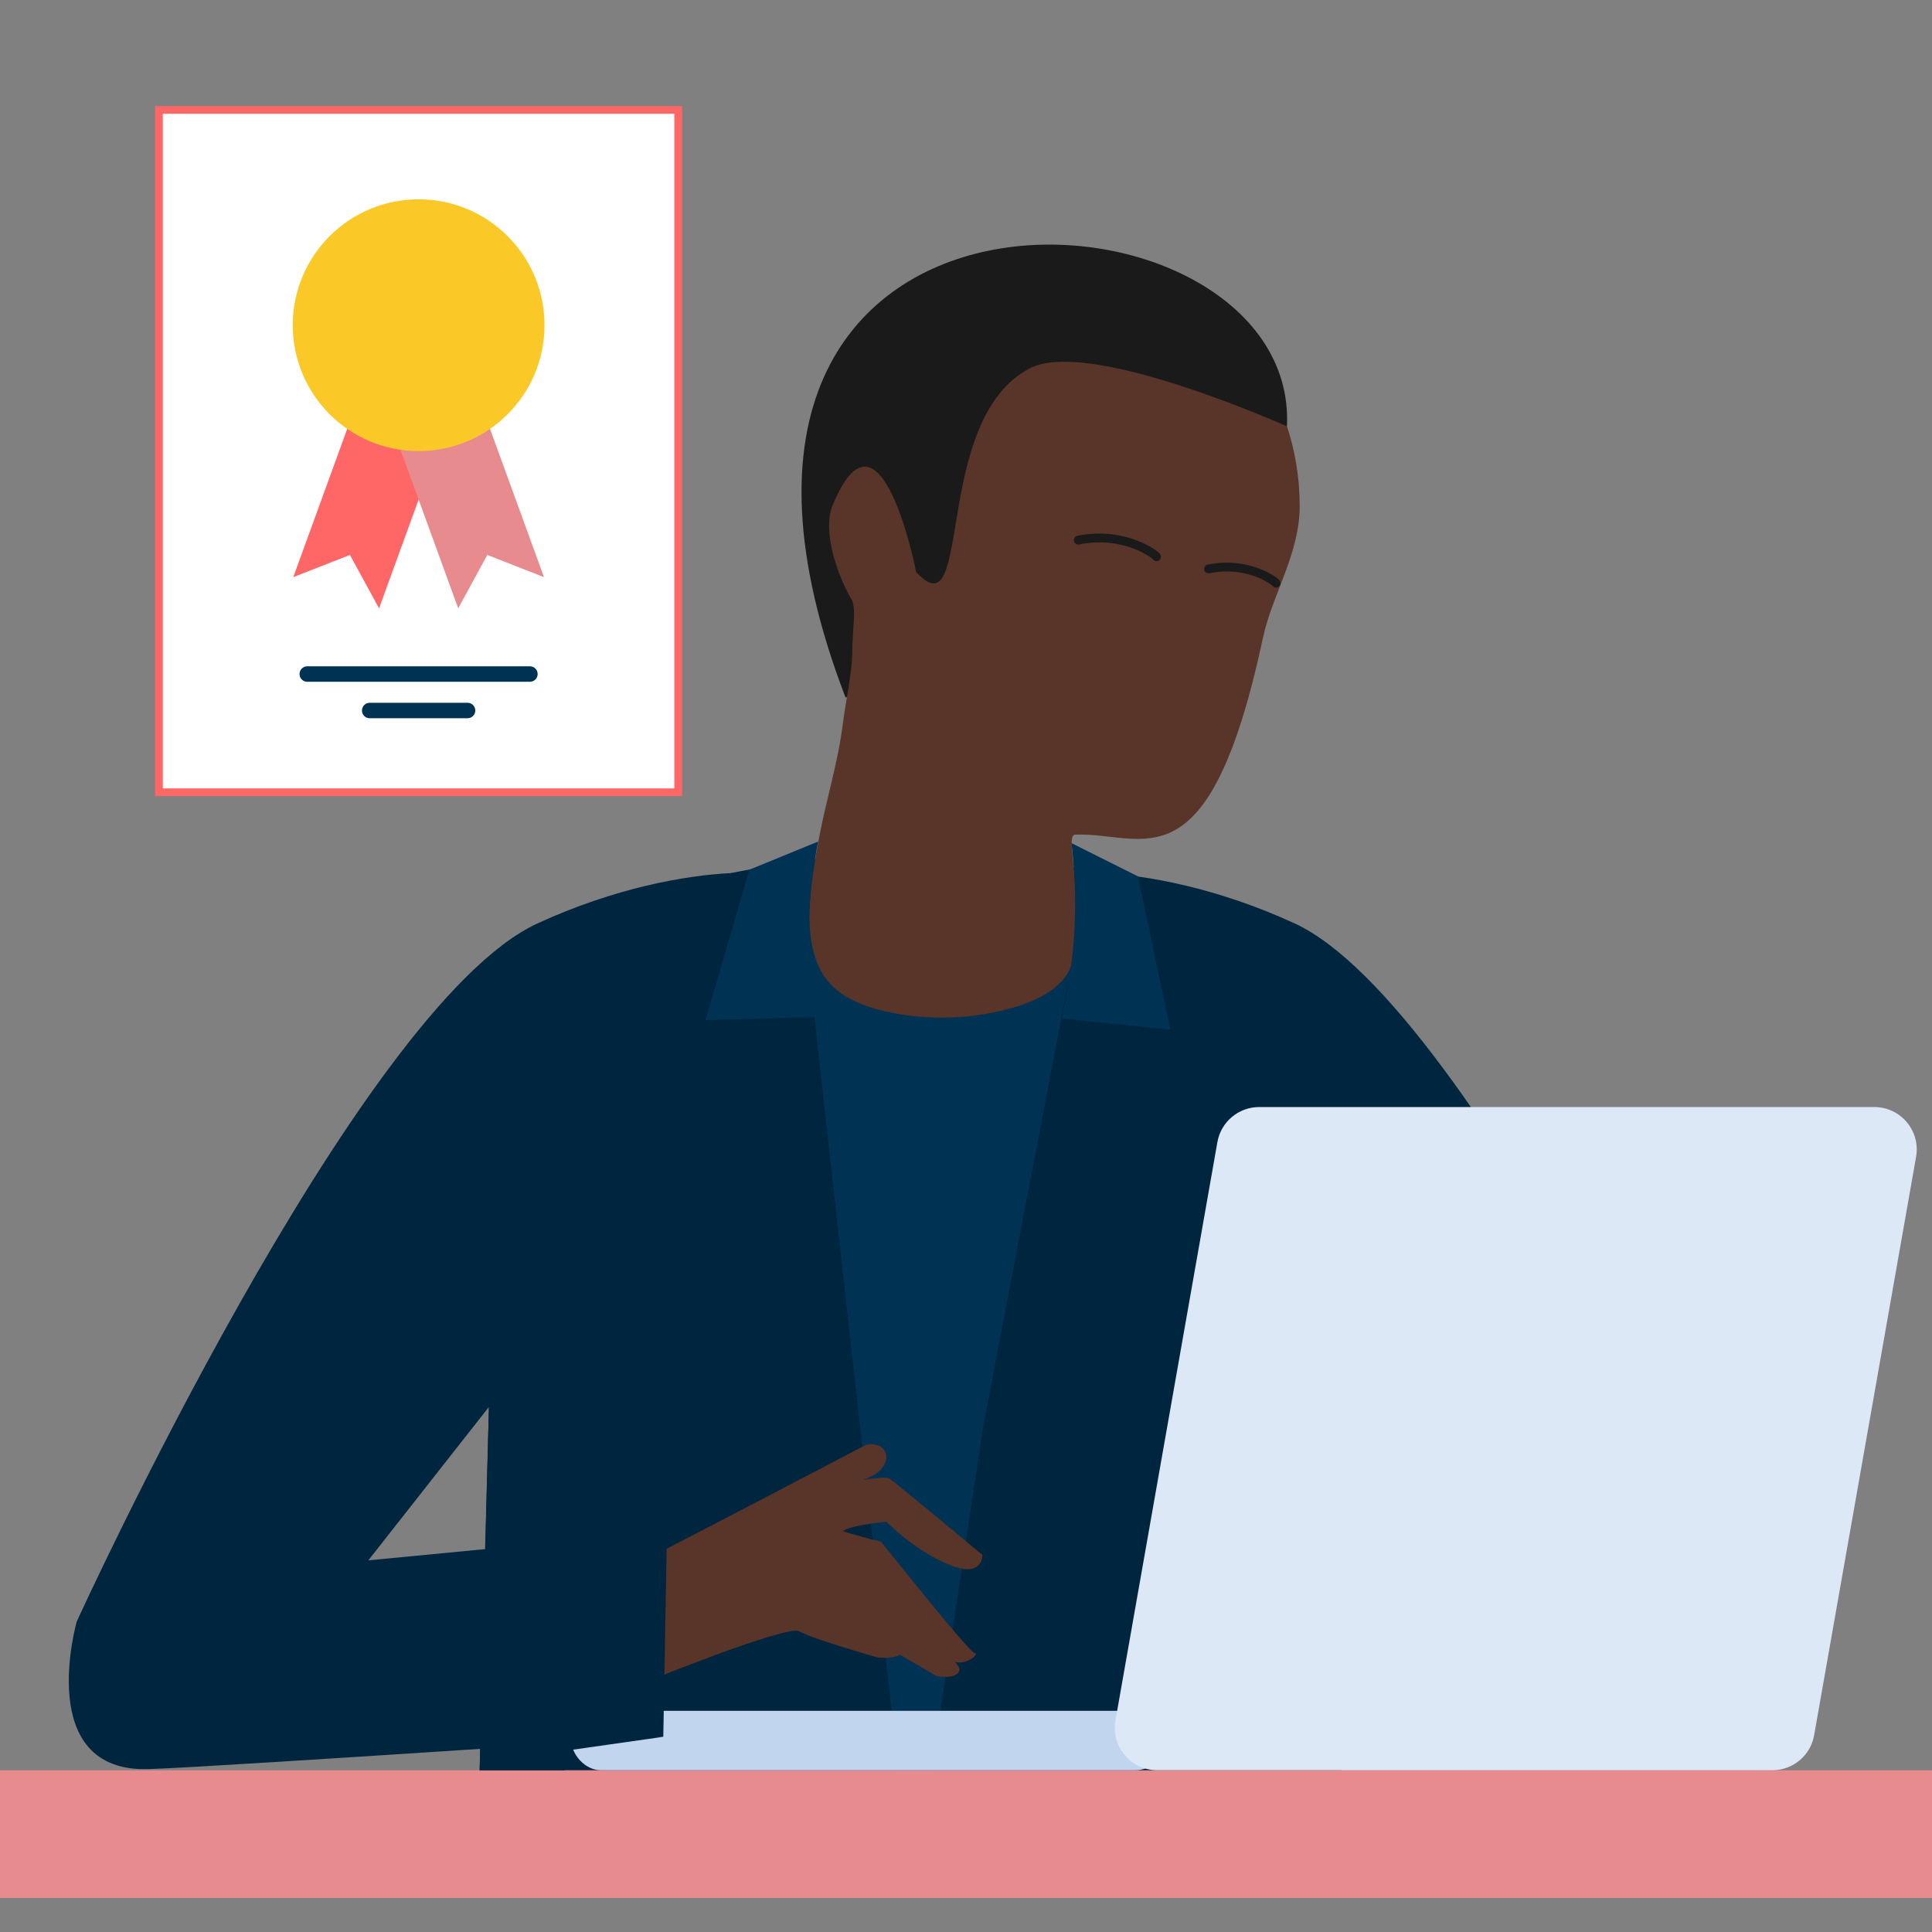 <?xml version="1.0" encoding="UTF-8"?><svg id="Layer_1" xmlns="http://www.w3.org/2000/svg" viewBox="0 0 250 250"><rect x="0" y="0" width="250" height="250" fill="#808080" stroke="none"/><defs><style>.cls-1,.cls-2,.cls-3,.cls-4{fill:none;}.cls-5{fill:#fac927;}.cls-6{fill:#003253;}.cls-7{fill:#00253e;}.cls-8{fill:#e88b8f;}.cls-9{fill:#f66;}.cls-10{fill:#c2d5ef;}.cls-11{fill:#dde8f6;}.cls-12{fill:#1a1a1a;}.cls-13{fill:#583528;}.cls-14{fill:#4d709d;}.cls-2{stroke:#583528;stroke-linejoin:round;stroke-width:0px;}.cls-2,.cls-3,.cls-4{stroke-linecap:round;}.cls-15{fill:#fff;stroke:#f66;}.cls-15,.cls-3,.cls-4{stroke-miterlimit:10;}.cls-3{stroke:#003253;stroke-width:2px;}.cls-4{stroke:#1a1a1a;stroke-width:1.14px;}</style></defs><g><path class="cls-12" d="M109.42,90.28l57.11-35.1-57.11,35.1,57.11-35.1c1.64-33.44-85.54-38.91-57.11,35.1Z"/><line class="cls-2" x1="109.42" y1="90.28" x2="166.54" y2="55.18"/></g><path class="cls-6" d="M134.42,111.81h-14.43s-15.4-1.27-17.33-.29c-4.43,2.26-6.89,18.64-6.89,18.64l10.64,99.84h59.06s-6.41-62.74-6.41-62.74c0,0-4.99-47.78-17.63-54.4-1.44-.75-6.99-1.06-6.99-1.06Z"/><polygon class="cls-7" points="94.52 112.98 103.13 111.35 116.3 229.67 62.02 231.2 63.65 166.93 94.52 112.98 94.52 112.98"/><g><polygon class="cls-1" points="173.43 210.22 189.4 201.9 173.21 181.31 173.43 210.22"/><path class="cls-7" d="M227.11,209.81s-36.32-79.62-59.6-90.33c-10.08-4.63-19.16-6.22-24.98-6.52l.37,1.13-.67-1.17-1.25-.18-13.75,71.81-6.78,45.06,53.13,.47-.03-3.81c15.9,1.08,35.88,2.37,44.25,2.63,14.9,.47,9.31-19.09,9.31-19.09Zm-53.68,.41l-.22-28.91,16.19,20.59-15.97,8.32Z"/></g><path class="cls-13" d="M114.69,196.9s3.52,3.65,8.06,5.55c4.53,1.89,4.37-1.24,4.37-1.24,0,0-11.05-9.23-12.04-9.89-.32-.22-1.68-.09-3.36,.17,.88-.33,1.62-.71,2.08-1.16,.97-.96,1.02-1.87,.75-2.45-.62-1.34-2.45-.94-2.45-.94,0,0-30.56,16.04-33.2,17.17-2.64,1.13-6.41,0-6.41,0l-.81-.17v16.73l10.81-2.6s19.43-7.92,20.94-6.98,10.19,3.4,10.19,3.4c0,0,2.08,.19,2.83-.38l4.74,2.78s2.8,.49,2.97-.83c.02-.18-.19-.54-.57-1.02,1.58,.46,3.2-1.13,2.54-1.13s-12.12-14.42-12.12-14.42c-1.74-.4-3.41-.87-4.93-1.35h0c.84-.77,5.61-1.23,5.61-1.23Z"/><rect class="cls-8" y="229.07" width="250" height="16.53"/><g><rect class="cls-10" x="73.93" y="221.38" width="76.82" height="7.69" rx="3.84" ry="3.84"/><path class="cls-11" d="M229.34,229.07h-79.59c-3.42,0-6.01-3.09-5.41-6.45l13.19-74.83c.46-2.63,2.75-4.54,5.41-4.54h79.59c3.42,0,6.01,3.09,5.41,6.45l-13.19,74.83c-.46,2.63-2.75,4.54-5.41,4.54Z"/></g><g><rect class="cls-15" x="20.57" y="14.22" width="67.19" height="88.3"/><polygon class="cls-9" points="49.05 78.72 45.28 71.81 37.95 74.68 47.48 48.49 58.58 52.53 49.05 78.72"/><polygon class="cls-8" points="70.39 74.68 63.06 71.81 59.29 78.72 49.76 52.53 60.86 48.49 70.39 74.68"/><circle class="cls-5" cx="54.17" cy="42.08" r="16.29"/><line class="cls-3" x1="39.76" y1="87.22" x2="68.57" y2="87.22"/><line class="cls-3" x1="47.84" y1="91.94" x2="60.5" y2="91.94"/></g><g><polygon class="cls-1" points="47.65 201.91 62.77 200.45 63.27 182.05 47.65 201.91"/><polygon class="cls-14" points="63.27 182.05 47.65 201.91 63.27 182.05 63.27 182.05"/><path class="cls-7" d="M47.66,201.91l15.61-19.86h0l-.5,18.4,6.53-.63-2.85-21.82-1.2-9.17h0s1.2,9.17,1.2,9.17l11.44-14.55,16.62-50.47c-5.81,.3-14.9,1.88-24.98,6.52-23.28,10.71-59.6,90.33-59.6,90.33,0,0-5.59,19.56,9.31,19.09,4.64-.14,25.68-1.49,42.89-2.62l-.07,2.78h11.05l-.32-2.48,13-1.85c-2.1,.15,.04-.02,.04-.02l.47-26.54-38.64,3.72h0Z"/></g><g><path class="cls-13" d="M110.11,77.44c-1.94-3.42-3.69-8.85-2.36-12.07,6.18-15,10.8,8.65,10.8,8.65,7.46,8.16,1.9-19.84,14.77-26.39,6.59-3.35,26.1,4.43,33.22,7.54,1.06,3.24,1.64,6.69,1.64,10.28,0,6.25-3.53,11.39-4.75,17.08-7.05,32.84-15.38,25.12-24.28,25.47-1.28,.05,.48,4.86-.02,11.69-.13,1.83,.03,3.45-.48,5.12-.9,2.96-4.37,4.6-7.08,5.43-5.51,1.69-11.47,1.91-17.09,.61-2.92-.67-5.91-1.87-7.67-4.3-3.39-4.67-1.81-12.86-.83-18.1,.93-4.99,2.48-9.86,3.1-14.91,.27-2.22,1.2-6.74,1.2-9.04,0-3.29,.61-5.73-.15-7.07Z"/><path class="cls-4" d="M165.12,75.47c0-.15-3.53-2.91-8.74-1.85"/><path class="cls-4" d="M149.65,72.04c0-.17-4.09-3.37-10.12-2.15"/></g><path class="cls-6" d="M105.88,108.89l-8.91,3.65-5.68,19.46,14.13-.37s-.09-.61-.18-1.45c-.3-2.86-1.51-10.36,.63-21.29Z"/><path class="cls-6" d="M138.65,109.1l8.61,4.31,4.18,19.83-14.06-1.44s.14-.6,.29-1.43c.52-2.83,2.29-10.22,.98-21.28Z"/></svg>